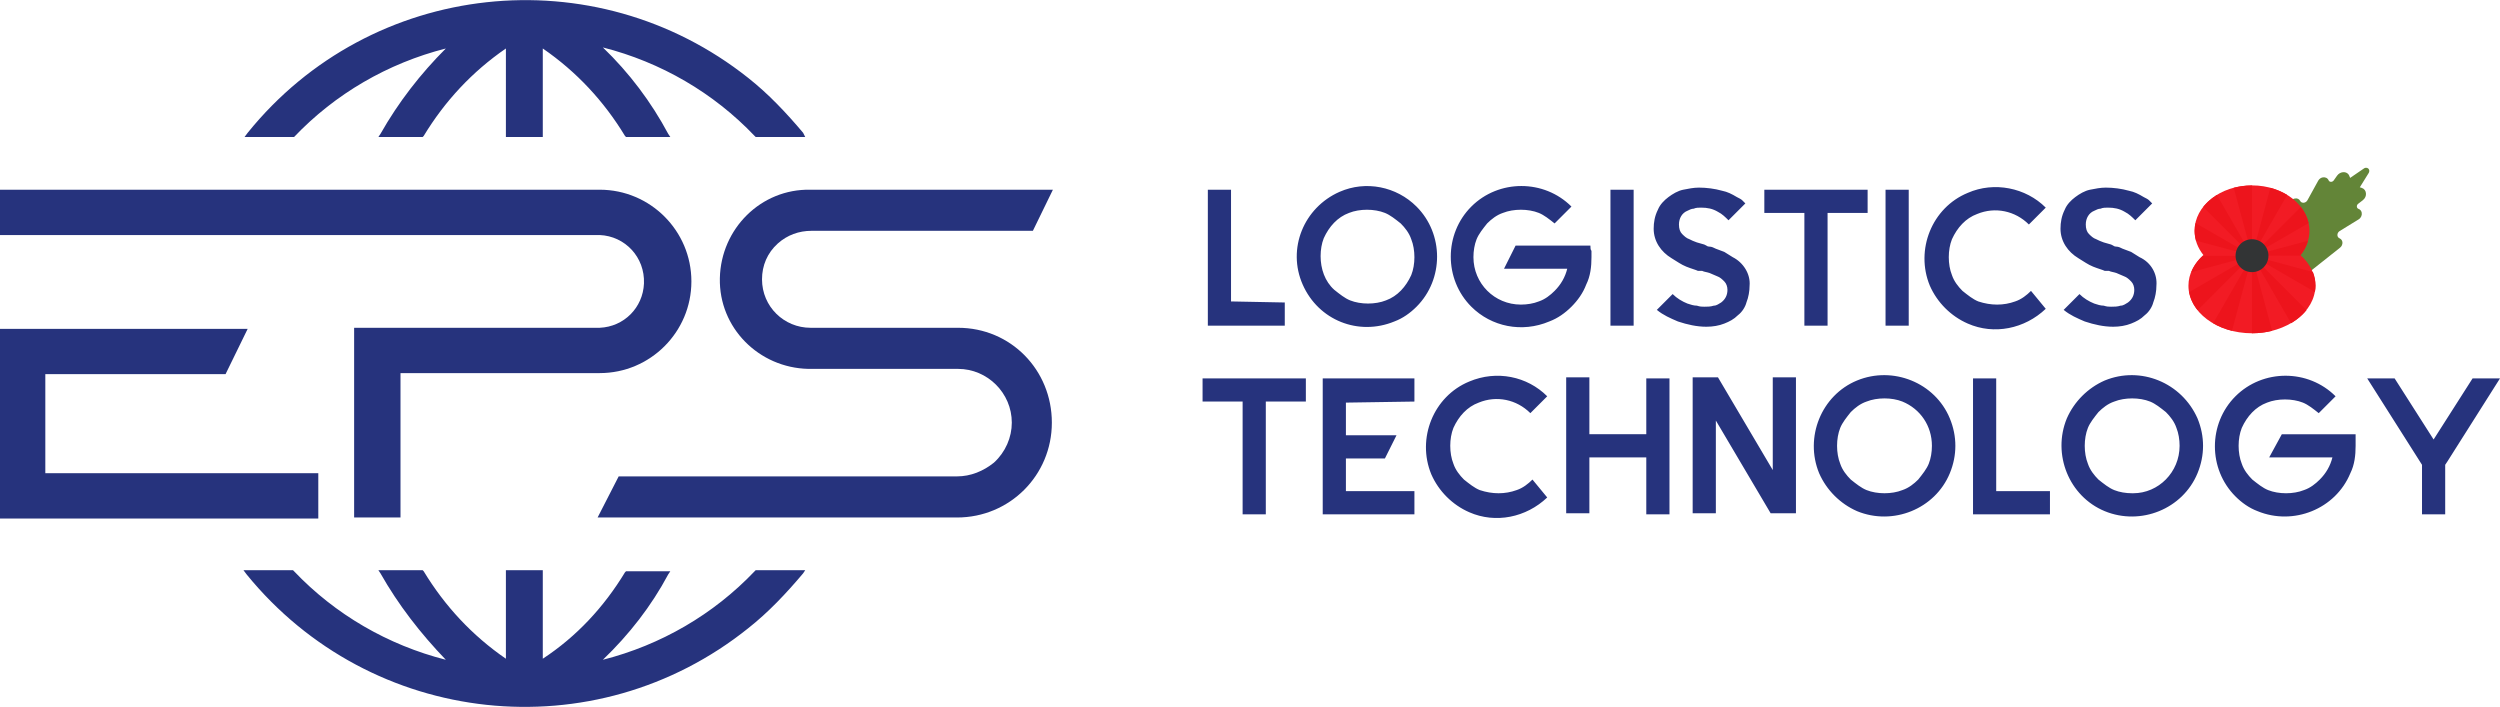 <?xml version="1.0" encoding="UTF-8"?>
<svg id="Layer_1" xmlns="http://www.w3.org/2000/svg" version="1.1" viewBox="0 0 237.2 67.1">
  <!-- Generator: Adobe Illustrator 30.0.0, SVG Export Plug-In . SVG Version: 2.1.1 Build 123)  -->
  <defs>
    <style>
      .st0 {
        fill: #26337d;
      }

      .st1 {
        fill: #638538;
      }

      .st2 {
        fill: #f21b24;
      }

      .st3 {
        fill: #323435;
      }

      .st4 {
        fill: #ed141c;
      }
    </style>
  </defs>
  <g id="Layer_2">
    <g id="Layer_11" data-name="Layer_1">
      <path id="Path_417" class="st0" d="M76.4,13h-4.7l-.1-.1c-3.9-4.1-8.9-7-14.4-8.4,2.5,2.4,4.6,5.2,6.2,8.2l.2.3h-4.2l-.1-.1c-2-3.3-4.6-6.1-7.8-8.3v8.4h-3.5V4.6c-3.2,2.2-5.8,5-7.8,8.3l-.1.1h-4.2l.2-.3c1.7-3,3.8-5.7,6.2-8.1-5.5,1.4-10.5,4.3-14.4,8.4h0s-4.7,0-4.7,0l.3-.4C35.2-1.9,56.4-4.2,71,7.4c1.9,1.5,3.6,3.3,5.2,5.2l.2.4Z"/>
      <path id="Path_418" class="st0" d="M76.4,54.1h-4.7l-.1.1c-3.9,4.1-8.9,7-14.4,8.4,2.5-2.4,4.6-5.1,6.2-8.1l.2-.3h-4.2l-.1.1c-2,3.3-4.6,6.1-7.8,8.2v-8.4h-3.5v8.4c-3.2-2.2-5.8-5-7.8-8.3l-.1-.1h-4.2l.2.3c1.7,3,3.8,5.7,6.2,8.2-5.5-1.4-10.5-4.3-14.4-8.4l-.1-.1h-4.7l.3.4c11.8,14.5,33,16.8,47.6,5.1,1.9-1.5,3.6-3.3,5.2-5.2l.2-.3Z"/>
      <path id="Path_419" class="st0" d="M90.9,31.1h-14c-2.5,0-4.6-2-4.6-4.6,0-1.3.5-2.5,1.5-3.4.9-.8,2-1.2,3.2-1.2h21l1.9-3.9h-23c-4.7-.1-8.5,3.7-8.6,8.4s3.7,8.5,8.4,8.6h14.2c2.8,0,5.1,2.3,5.1,5.1,0,1.4-.6,2.8-1.7,3.8-1,.8-2.2,1.3-3.5,1.3h-32.1l-2,3.9h34.1c5,0,9-4,9-9s-3.9-9-8.9-9h0Z"/>
      <path id="Path_420" class="st0" d="M56.9,18H0v4.3h56.9c2.4.1,4.3,2.1,4.2,4.6-.1,2.3-1.9,4.1-4.2,4.2h-23.3v18h4.4v-13.7h18.9c4.8,0,8.7-3.9,8.7-8.7h0c0-4.8-3.9-8.7-8.7-8.7Z"/>
      <path id="Path_421" class="st0" d="M4.3,44.8v-9.3h17.1l2.1-4.3H0v18h30.2v-4.3H4.3v-.1Z"/>
      <path id="Path_422" class="st0" d="M234.6,35.9l-3.7,5.8-3.7-5.8h-2.6l5.2,8.2v4.7h2.2v-4.7l.2-.3,5-7.9h-2.6ZM223.5,41.2h-7l-1.2,2.2h6c-.2.8-.6,1.5-1.2,2.1-.4.4-.9.8-1.5,1-.5.2-1.1.3-1.7.3s-1.2-.1-1.7-.3-1-.6-1.5-1c-.4-.4-.8-.9-1-1.5-.2-.5-.3-1.1-.3-1.7s.1-1.2.3-1.7c.5-1.1,1.3-2,2.4-2.4.5-.2,1.1-.3,1.7-.3s1.2.1,1.7.3,1,.6,1.5,1l1.6-1.6c-2.6-2.6-6.9-2.6-9.5,0s-2.6,6.9,0,9.5c.6.6,1.3,1.1,2.1,1.4,3.4,1.4,7.4-.2,8.8-3.6.4-.8.5-1.7.5-2.6v-.6c0-.1,0-.3,0-.5M199.7,36.1c-1.6.7-2.9,2-3.6,3.6-1.4,3.4.2,7.4,3.6,8.8s7.4-.2,8.8-3.6c.7-1.7.7-3.5,0-5.2-1.5-3.4-5.4-5-8.8-3.6M204,38.1c.5.2,1,.6,1.5,1,.4.4.8.9,1,1.5.2.5.3,1.1.3,1.7,0,2.5-2,4.5-4.4,4.5h-.1c-.6,0-1.2-.1-1.7-.3s-1-.6-1.5-1c-.4-.4-.8-.9-1-1.5-.2-.5-.3-1.1-.3-1.7s.1-1.2.3-1.7.6-1,1-1.5c.4-.4.9-.8,1.5-1,.5-.2,1.1-.3,1.7-.3s1.2.1,1.7.3M189.4,46.6v-10.7h-2.2v12.9h7.3v-2.2h-5.1ZM176.2,36.1c-3.4,1.4-5,5.4-3.6,8.8.7,1.6,2,2.9,3.6,3.6,3.4,1.4,7.4-.2,8.8-3.6.7-1.7.7-3.5,0-5.2-1.4-3.4-5.4-5-8.8-3.6h0M180.5,38.1c1.7.7,2.8,2.3,2.8,4.2,0,.6-.1,1.2-.3,1.7s-.6,1-1,1.5c-.4.4-.9.8-1.5,1-.5.2-1.1.3-1.7.3s-1.2-.1-1.7-.3-1-.6-1.5-1c-.4-.4-.8-.9-1-1.5-.2-.5-.3-1.1-.3-1.7s.1-1.2.3-1.7.6-1,1-1.5c.4-.4.9-.8,1.5-1,.5-.2,1.1-.3,1.7-.3s1.2.1,1.7.3M168.2,35.8v8.8l-5.2-8.8h-2.4v12.9h2.2v-8.8l5.2,8.8h2.4v-12.9h-2.2ZM156.2,35.9v5.3h-5.4v-5.4h-2.2v12.9h2.2v-5.3h5.4v5.4h2.2v-12.9h-2.2ZM145.4,45.5c-.4.4-.9.8-1.5,1-1.1.4-2.3.4-3.5,0-.5-.2-1-.6-1.5-1-.4-.4-.8-.9-1-1.5-.2-.5-.3-1.1-.3-1.7s.1-1.2.3-1.7c.5-1.1,1.3-2,2.4-2.4,1.7-.7,3.6-.3,4.9,1l1.6-1.6c-1.9-1.9-4.8-2.5-7.4-1.4-3.4,1.4-5,5.4-3.6,8.8.7,1.6,2,2.9,3.6,3.6,2.5,1.1,5.4.5,7.4-1.4l-1.4-1.7ZM134.2,38.1v-2.2h-8.7v12.9h8.7v-2.2h-6.5v-3.1h3.7l1.1-2.2h-4.8v-3.1l6.5-.1ZM123.9,35.9h-9.8v2.2h3.8v10.7h2.2v-10.7h3.8v-2.2Z"/>
      <path id="Path_423" class="st0" d="M203,24.4c-.3-.2-.5-.3-.8-.5-.3-.1-.5-.2-.8-.3-.2-.1-.4-.2-.6-.2s-.3-.1-.3-.1l-.2-.1-.7-.2c-.3-.1-.5-.2-.7-.3-.3-.1-.5-.3-.7-.5s-.3-.5-.3-.9c0-.6.3-1.1.8-1.3.2-.1.4-.2.6-.2.2-.1.5-.1.7-.1.6,0,1.1.1,1.6.4.4.2.7.5,1,.8l1.6-1.6c-.1-.1-.2-.2-.3-.3-.1-.1-.3-.2-.5-.3-.5-.3-.9-.5-1.4-.6-.7-.2-1.5-.3-2.2-.3-.5,0-1,.1-1.5.2s-1,.4-1.4.7c-.4.3-.8.7-1,1.2-.3.6-.4,1.2-.4,1.8,0,1.2.7,2.2,1.7,2.8.5.3.9.6,1.4.8.5.2.9.3,1.1.4h.4c.2.1.4.1.7.2.2.1.5.2.7.3.3.1.5.3.7.5s.3.5.3.8c0,.5-.2.9-.6,1.2-.2.1-.4.3-.7.3-.3.1-.6.1-.9.1-.2,0-.4,0-.7-.1-.3,0-.6-.1-.9-.2-.5-.2-1-.5-1.4-.9l-1.5,1.5c.6.5,1.3.8,2,1.1.9.3,1.8.5,2.7.5.6,0,1.2-.1,1.7-.3.5-.2.9-.4,1.3-.8.4-.3.7-.8.8-1.2.2-.5.3-1.1.3-1.6.1-1.1-.5-2.2-1.6-2.7M192.7,27.6c-.4.4-.9.8-1.5,1-1.1.4-2.3.4-3.5,0-.5-.2-1-.6-1.5-1-.4-.4-.8-.9-1-1.5-.2-.5-.3-1.1-.3-1.7s.1-1.2.3-1.7c.5-1.1,1.3-2,2.4-2.4,1.7-.7,3.6-.3,4.9,1l1.6-1.6c-1.9-1.9-4.9-2.5-7.4-1.4-3.4,1.4-5,5.4-3.6,8.8.7,1.6,2,2.9,3.6,3.6,2.5,1.1,5.4.5,7.4-1.4l-1.4-1.7ZM181.1,18h-2.2v12.9h2.2v-12.9ZM177.2,18h-9.8v2.2h3.8v10.7h2.2v-10.7h3.8v-2.2ZM164.4,24.4c-.3-.2-.5-.3-.8-.5-.3-.1-.5-.2-.8-.3-.2-.1-.4-.2-.6-.2s-.3-.1-.3-.1l-.2-.1-.7-.2c-.3-.1-.5-.2-.7-.3-.3-.1-.5-.3-.7-.5s-.3-.5-.3-.9c0-.6.3-1.1.8-1.3.2-.1.4-.2.6-.2.2-.1.5-.1.7-.1.6,0,1.1.1,1.6.4.4.2.7.5,1,.8l1.6-1.6c-.1-.1-.2-.2-.3-.3-.1-.1-.3-.2-.5-.3-.5-.3-.9-.5-1.4-.6-.7-.2-1.5-.3-2.2-.3-.5,0-1,.1-1.5.2s-1,.4-1.4.7c-.4.3-.8.7-1,1.2-.3.6-.4,1.2-.4,1.8,0,1.2.7,2.2,1.7,2.8.5.3.9.6,1.4.8.5.2.9.3,1.1.4h.4c.2.1.4.1.7.2.2.1.5.2.7.3.3.1.5.3.7.5s.3.5.3.8c0,.5-.2.9-.6,1.2-.2.1-.4.3-.7.3-.3.1-.6.1-.9.1-.2,0-.4,0-.7-.1-.3,0-.6-.1-.9-.2-.5-.2-1-.5-1.4-.9l-1.5,1.5c.6.5,1.3.8,2,1.1.9.3,1.8.5,2.7.5.6,0,1.2-.1,1.7-.3.5-.2.9-.4,1.3-.8.4-.3.7-.8.8-1.2.2-.5.3-1.1.3-1.6.1-1.1-.6-2.2-1.6-2.7M155,18h-2.2v12.9h2.2v-12.9ZM150.9,23.3h-7.1l-1.1,2.2h6c-.2.8-.6,1.5-1.2,2.1-.4.4-.9.8-1.5,1-.5.2-1.1.3-1.7.3-2.5,0-4.5-2-4.5-4.5h0c0-.6.1-1.2.3-1.7s.6-1,1-1.5c.4-.4.9-.8,1.5-1,.5-.2,1.1-.3,1.7-.3s1.2.1,1.7.3c.5.2,1,.6,1.5,1l1.6-1.6c-2.6-2.6-6.9-2.6-9.5,0s-2.6,6.9,0,9.5c1.9,1.9,4.8,2.5,7.4,1.4.8-.3,1.5-.8,2.1-1.4s1.1-1.3,1.4-2.1c.4-.8.5-1.7.5-2.6v-.6c-.1-.1-.1-.3-.1-.5M127.1,18.2c-3.4,1.5-5,5.4-3.5,8.8s5.3,4.9,8.7,3.5c.8-.3,1.5-.8,2.1-1.4,2.6-2.6,2.6-6.9,0-9.5-1.9-1.9-4.8-2.5-7.3-1.4M131.4,20.2c.5.2,1,.6,1.5,1,.4.4.8.9,1,1.5.2.5.3,1.1.3,1.7s-.1,1.2-.3,1.7c-.5,1.1-1.3,2-2.4,2.4-.5.2-1.1.3-1.7.3s-1.2-.1-1.7-.3c-.5-.2-1-.6-1.5-1-.9-.8-1.3-2-1.3-3.2,0-.6.1-1.2.3-1.7.5-1.1,1.3-2,2.4-2.4.5-.2,1.1-.3,1.7-.3.6,0,1.2.1,1.7.3M116.8,28.6v-10.6h-2.2v12.9h7.3v-2.2l-5.1-.1Z"/>
    </g>
  </g>
  <g>
    <path class="st1" d="M221.97,22.61h0c-.27-.12-.26-.52.02-.69l1.82-1.12c.22-.15.31-.4.27-.62-.03-.16-.13-.3-.3-.36h0c-.2-.07-.22-.35-.03-.49l.43-.33c.23-.18.33-.43.3-.67-.02-.22-.15-.42-.39-.5l-.19-.06.85-1.37c.06-.11.06-.23.02-.32-.07-.15-.27-.22-.46-.11l-1.33.91-.07-.18c-.1-.27-.36-.39-.62-.36-.2.02-.41.13-.55.33l-.31.44c-.13.19-.41.19-.49,0h0c-.1-.23-.33-.32-.56-.28-.16.03-.32.13-.42.3l-1.03,1.87c-.16.29-.56.32-.69.06h0c-.1-.19-.29-.26-.49-.23-.15.02-.3.11-.4.27l-3.5,5.07.55,2.79,2.78.38,4.82-3.82c.19-.14.27-.35.25-.54-.02-.15-.1-.29-.26-.36Z"/>
    <path class="st2" d="M218.28,24.2c.53-.67.84-1.45.84-2.3,0-2.38-2.44-4.31-5.45-4.31s-5.45,1.93-5.45,4.31c0,.85.31,1.63.84,2.3-.88.78-1.42,1.8-1.42,2.91,0,2.49,2.7,4.51,6.02,4.51s6.02-2.02,6.02-4.51c0-1.11-.53-2.12-1.42-2.91Z"/>
    <g>
      <path class="st4" d="M208.31,21.17c-.05.24-.08.48-.08.73,0,.32.05.64.13.94l5.32,1.42-5.37-3.1Z"/>
      <path class="st4" d="M213.67,17.6c-.6,0-1.18.08-1.73.22l1.73,6.45v-6.67Z"/>
      <path class="st4" d="M210.34,18.5c-.51.32-.96.7-1.3,1.14l4.63,4.63-3.33-5.77Z"/>
      <path class="st4" d="M217.01,18.5c-.48-.29-1.02-.52-1.6-.68l-1.73,6.45,3.33-5.77Z"/>
      <path class="st4" d="M218.35,24.27s-.05-.04-.07-.07c.33-.41.57-.87.71-1.36l-5.32,1.42h4.68Z"/>
      <path class="st4" d="M219.04,21.17c-.12-.55-.37-1.07-.74-1.53l-4.63,4.63,5.37-3.1Z"/>
      <path class="st4" d="M217.37,30.67c.58-.34,1.08-.76,1.47-1.24l-5.16-5.16,3.7,6.4Z"/>
      <path class="st4" d="M219.64,27.71c.04-.2.06-.4.06-.61,0-.45-.09-.88-.25-1.29l-5.77-1.55,5.97,3.45Z"/>
      <path class="st4" d="M213.67,31.62c.67,0,1.31-.08,1.91-.23l-1.91-7.12v7.35Z"/>
      <path class="st4" d="M207.71,27.71c.11.62.39,1.2.8,1.72l5.16-5.16-5.97,3.45Z"/>
      <path class="st4" d="M209,24.27c-.49.45-.87.97-1.09,1.55l5.77-1.55h-4.68Z"/>
      <path class="st4" d="M209.98,30.67c.53.31,1.14.55,1.79.72l1.91-7.12-3.7,6.4Z"/>
    </g>
    <circle class="st3" cx="213.67" cy="24.26" r="1.56"/>
  </g>
</svg>
